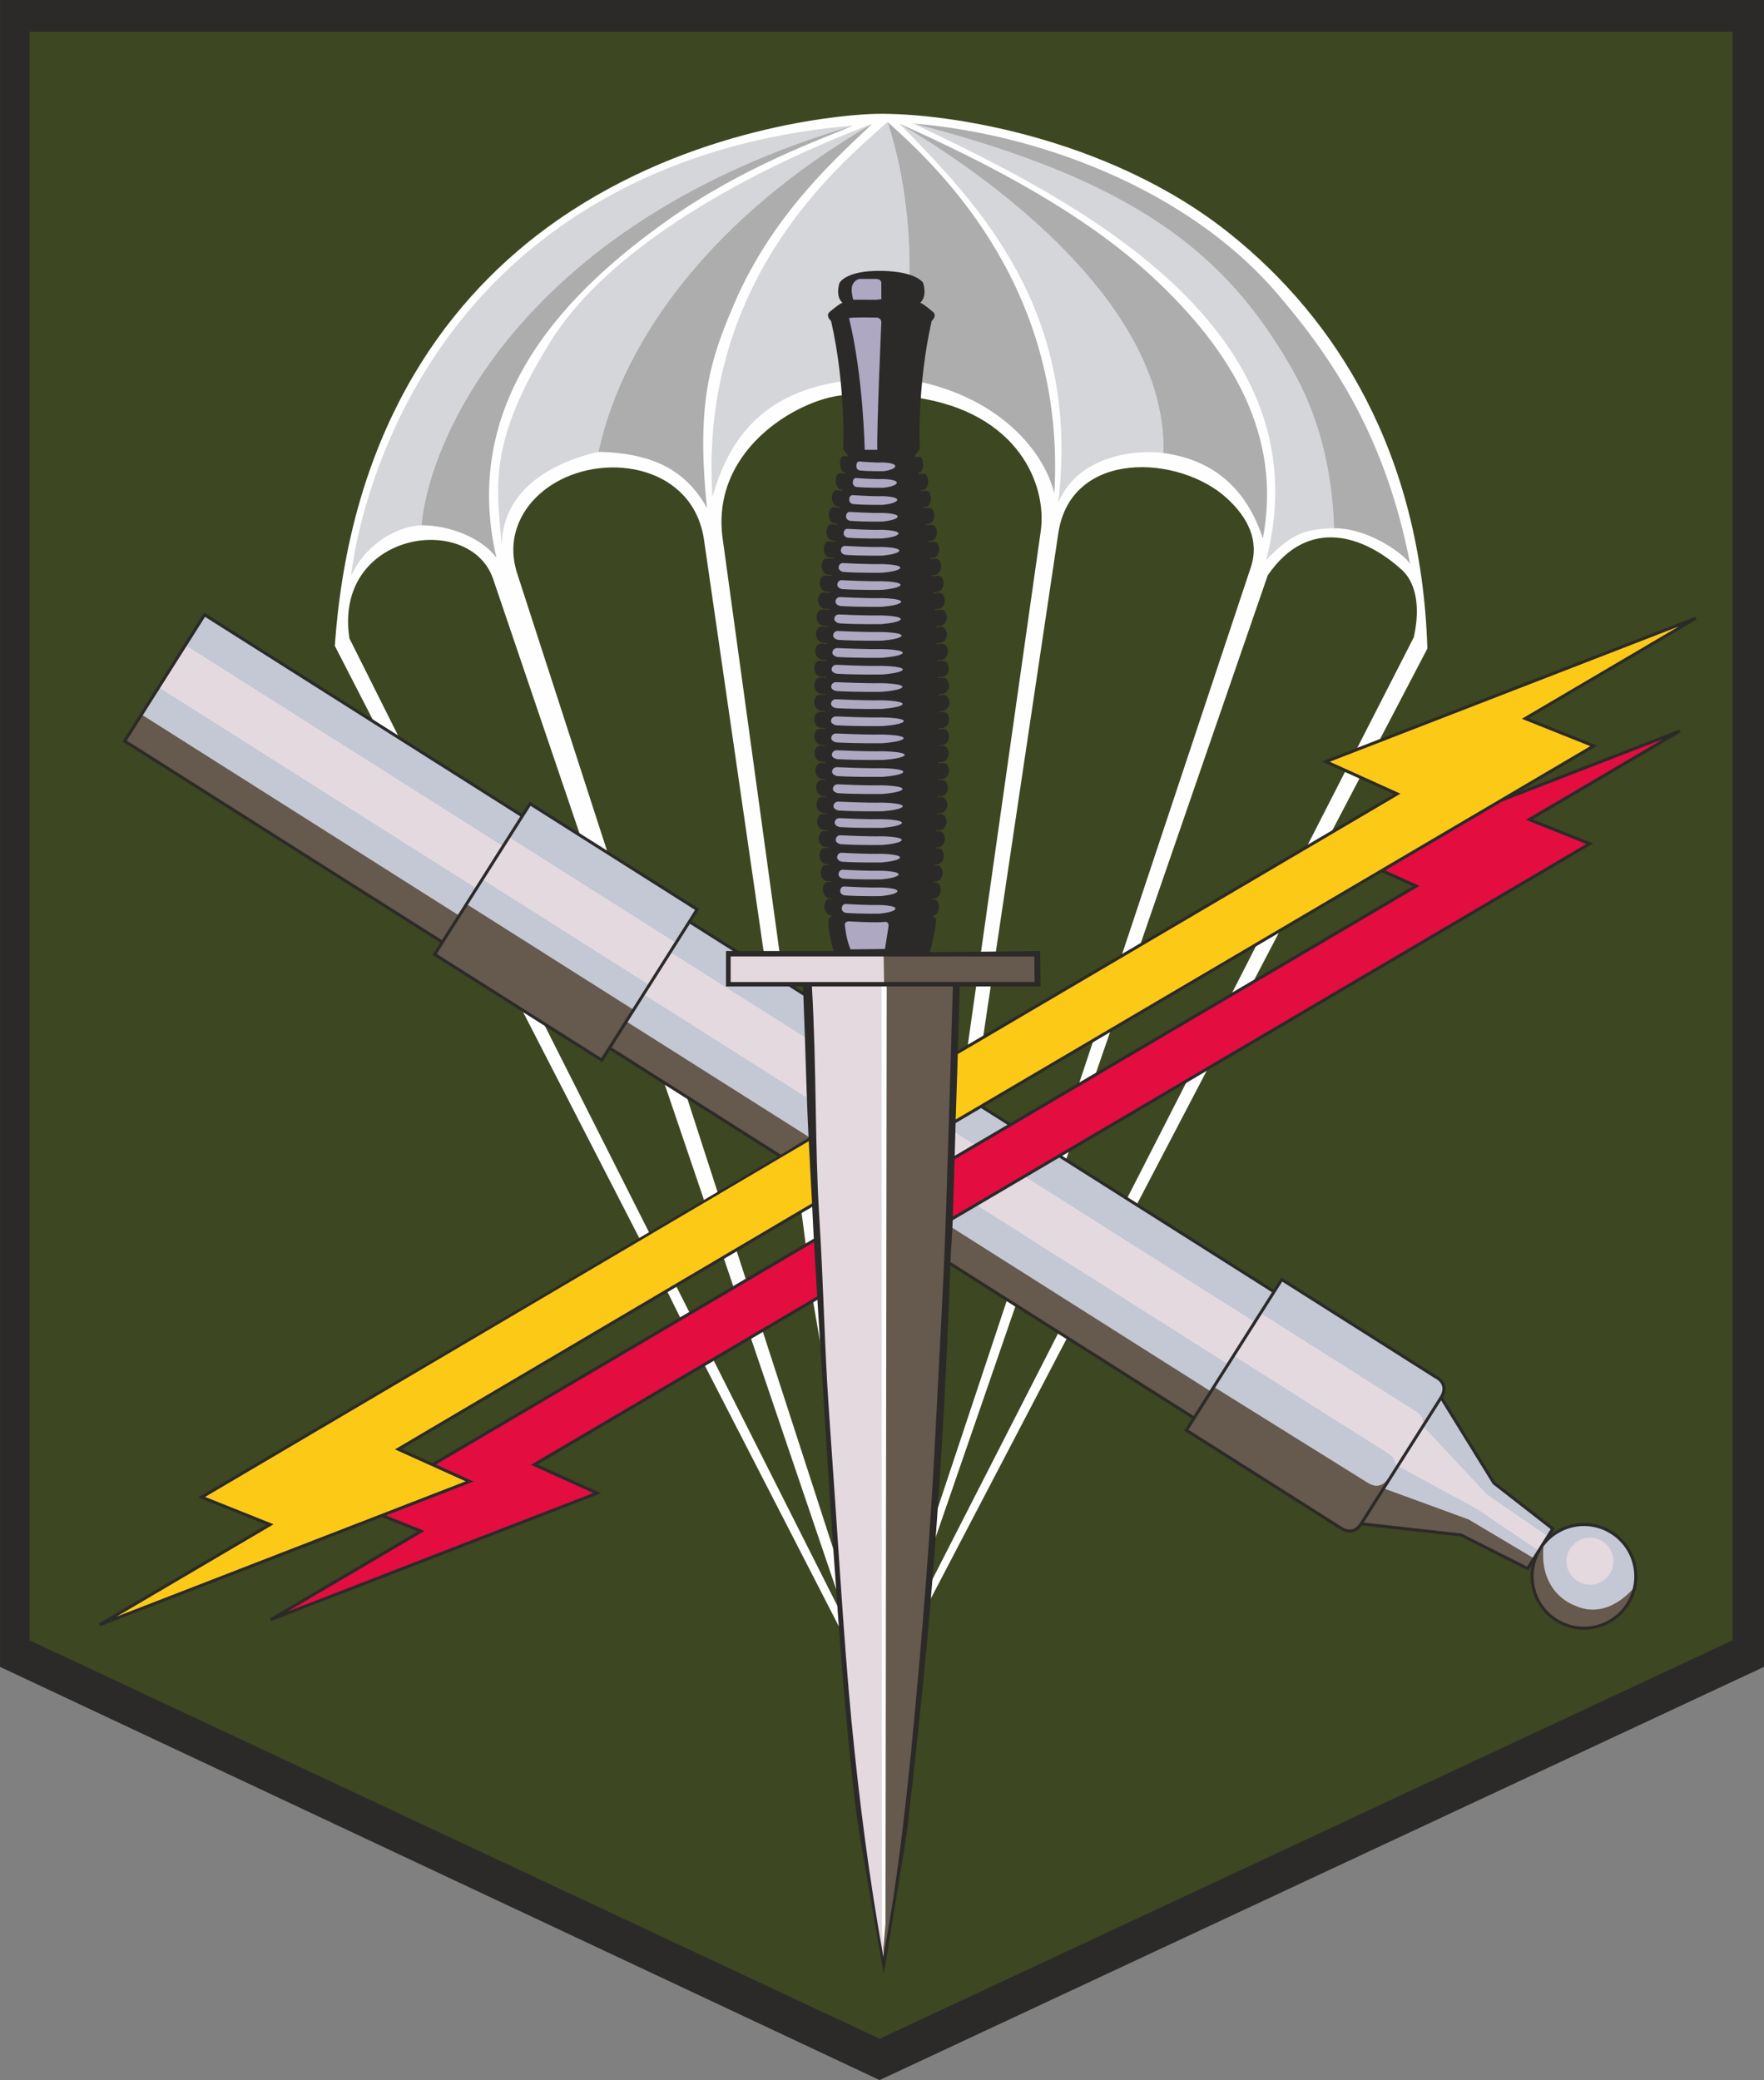 <?xml version="1.0" encoding="UTF-8"?>
<!DOCTYPE svg PUBLIC "-//W3C//DTD SVG 1.1//EN" "http://www.w3.org/Graphics/SVG/1.1/DTD/svg11.dtd">
<!-- Creator: CorelDRAW Home & Student 2019 -->
<svg xmlns="http://www.w3.org/2000/svg" xml:space="preserve" width="152.529mm" height="179.869mm" version="1.1" style="shape-rendering:geometricPrecision; text-rendering:geometricPrecision; image-rendering:optimizeQuality; fill-rule:evenodd; clip-rule:evenodd"
viewBox="0 0 15298.9 18041.2"
 xmlns:xlink="http://www.w3.org/1999/xlink">
 <rect x="0" y="0" width="15298.9" height="18041.2" fill="#808080" stroke="none"/>
 <defs>
  <style type="text/css">
   <![CDATA[
    .fil0 {fill:#FEFEFE;fill-rule:nonzero}
    .fil10 {fill:#2B2A29;fill-rule:nonzero}
    .fil5 {fill:#AFA8C2;fill-rule:nonzero}
    .fil9 {fill:#FCC917;fill-rule:nonzero}
    .fil8 {fill:#E30D40;fill-rule:nonzero}
    .fil7 {fill:#66594D;fill-rule:nonzero}
    .fil3 {fill:#ADADAD;fill-rule:nonzero}
    .fil4 {fill:#C4C7D4;fill-rule:nonzero}
    .fil2 {fill:#D4D6D9;fill-rule:nonzero}
    .fil1 {fill:#3D4721;fill-rule:nonzero}
    .fil6 {fill:#E3D9DE;fill-rule:nonzero}
   ]]>
  </style>
 </defs>
 <g id="Kresba">
  <g id="_601.cpss_x0020_-znak">
   <polygon id="bílá-podklad" class="fil0" points="130.14,136 15152.77,136 15152.77,14340.88 7628.57,17852.38 130.14,14340.88 "/>
   <path id="zelená_x0020_5743" class="fil1" d="M180.29 186.15l14922.33 0 0 14094.54 -7474.05 3491.45 -7448.28 -3491.45 0 -14094.54zm6651.6 8347.72l170.63 0 3.97 110.19 -174.61 -110.19zm4964.59 -1793.39l321.08 145.04 -573.11 337.15 252.03 -482.19zm-297.76 -134.49l172 77.7 -339.49 664.43 -1443.27 849.1 1107.23 -3207.56c351.64,-513.53 838.15,-343.3 1163.71,-46.22 111.24,101.53 166.17,302.47 102.55,584.11l-498.75 976.12 -263.97 102.33zm461.59 -178.94l419.27 -802.15c-54.19,-1703.19 -794,-2860.21 -1709.19,-3594.92 -1079.8,-866.84 -2556,-1068.94 -3134.09,-1040.37 -322.48,15.93 -1648.79,142.95 -2798.3,989.47 -911.08,670.95 -1706.83,1803.7 -1834.16,3622.71l339.24 659.88 -1468.75 -929.79 -693.23 1095.73 2755.21 1745.04 -66.64 105.2 756 478.66 1024.45 1992.75 -3801.15 2236.27 593.95 237.4 -1478.73 869.83 2447.31 -948.66 341.16 136.42 -1305.63 767.92 2832.81 -1097.98 -546.41 -247.03 1475.19 -867.82 1192.63 2321.31c24.6,294.65 38.81,533.17 61.51,771.21 66.74,699.64 164.86,1408.2 300.58,2102.54 183.27,-989.64 222.6,-1437.65 289.23,-2114.62 27,-274.35 63.83,-625.66 88.38,-990.31l1214.04 -2322.73 1100.7 696.81 -66.6 105.22 1334.63 845.69c0,0 104,89.65 181.51,-34.38l866.55 97.22 577 291.09 60.17 -85.94 -15.11 80.46c-24.23,134.18 15.64,361.44 238.47,473.32 249.97,112.16 532.47,20.28 634.3,-266.23 59.28,-189.53 -13.19,-402.43 -188.73,-513.63 -175.38,-111.05 -398.01,-85.72 -543.95,47.96l-12.25 -9.98 44.69 -70.85 -509.59 -396.79 -458.37 -742c78.19,-123.89 -47.71,-178.73 -47.71,-178.73l-1334.04 -844.46 -66.99 105.82 -1191.64 -754.37 618.38 -1183.1 3311.85 -1948.28 -524.54 -209.58 1305.31 -767.97 -1544.82 598.84 798.46 -469.74 -593.95 -237.39 1478.53 -869.79 -2746.93 1064.87zm-8208.61 6276.9l-297.85 -134.58 2331.55 -1371.66 118.66 240.01 -2152.36 1266.22zm7115.87 -4186.24l233.86 -447.45 883.29 -519.63 297.9 134.62 -1415.05 832.47zm-2926.14 -5070.51c889.33,129.6 1141.8,757.57 1084.49,1161.21l-519.8 3661.68 -493.88 0c-4.81,-155.44 -7.46,-618.48 4.04,-762.38 59.31,-741.64 56.54,-1663.21 10.87,-2428.73 -14.38,-241.06 -125.83,-735.01 -146.11,-1129.46 -11.18,-217.41 20.06,-414.87 60.38,-502.31zm-626.93 4822.76l-552.31 0.13 -494.78 -3599.38c-110.28,-802.31 715.98,-1239.98 1084.36,-1245.51 37.92,-1.67 54.53,36.62 53.87,79.91 -1.8,117.67 -7.85,270.91 -16.56,424.26 -81.98,417.67 -153.2,994.88 -171.13,1233.89 -46.9,625.08 -62.18,1314.54 -32.74,1823.47 19.51,337.41 65.47,957.89 129.28,1283.23zm-58.85 5253.26l-643.37 -1983.94 438.73 -258.09 98.89 577.99c35.32,594.07 68.56,1181.24 105.75,1664.04zm-784.36 -2419.2l-84.29 -260.22 564.09 -331.86 37.39 287.83 -517.19 304.26zm-243.98 -753.19l-270.8 -835.97 814.89 515.88 -544.1 320.08zm398.04 -2081.25l-519.56 -3586.89c-92.15,-636.15 -831.57,-763.86 -1287.97,-497.41 -272.34,158.99 -441.13,452.56 -332.15,788.96l784.77 2422.63 775.8 491.04 -67 105.86 436.5 276.31 209.61 -0.51zm1969.96 264.3l400.22 0 0 -263.78 -360.88 0 543.7 -3644.3c109.36,-733.03 1051.99,-681.85 1463.7,-303.02 176.11,162.05 284.12,363.07 205.62,599.01l-1121.54 3370.64 -1200.14 706.07 69.32 -464.61zm-88.4 1062.77l976.39 -574.44 -128.2 385.28 -592.27 348.44 -255.92 -159.28zm227.35 1676.72l-637.57 1916.14c26.4,-339.73 103.08,-1932 117.67,-2246.21l519.89 330.07zm-653.04 2157.78l728.39 -2110.08 371.49 235.18 -1127.61 2206.92 27.73 -332.02zm1163.38 -3370.23l30.39 -88.06 1022.46 -601.48 -523.53 1024.61 -529.32 -335.08zm254.88 -738.37l134.21 -388.8 1268.73 -746.41 -226.36 443.03 -1176.58 692.17zm-2214.32 4650.68l-1100.22 -2182.53 325.19 -191.31 764.8 2253.6c2.8,34.68 7.43,86.11 10.23,120.23zm-1301.8 -2582.14l-120.51 -238.92 412.95 -242.94 87.67 258.24 -380.11 223.62zm-348.81 -691.51l-922.55 -1828.89 508.85 326 66.7 -105.29 472.62 299.19 349.52 1029.45 -475.15 279.54zm-1104.02 -3622.88l-1067.63 -675.85 -432.41 -863.69c-141.26,-925.93 1047.14,-1102.1 1246.61,-514.6l754.93 2223.46 -434.54 -275.03 -66.96 105.71zm3938.13 1457.2l-173.92 0 -20.82 612.9 117.56 -69.17 77.18 -543.74z"/>
   <path id="šedá_x0020_sv._x0020_5455" class="fil2" d="M7922.39 1071.89c284.48,138.38 741.32,348.86 1221.01,633.46 1088.25,645.66 2230.3,1648.08 1837.67,3152.37 193.6,-197.36 304.53,-273.73 589.04,-275.78 -18.37,-547.09 -146.92,-1003.82 -373.2,-1396.04 -558.53,-968.14 -1323.74,-1613.58 -3274.52,-2114zm32.75 2.79c-10.74,-0.98 -21.65,-1.92 -32.75,-2.79 10.87,0.86 21.82,1.85 32.75,2.79zm-155.18 -2.79c692.46,704.92 1574.44,1622.12 1378.41,3286.97 187.85,-440.89 735.44,-456.19 912.19,-429.49 35.59,-1509.2 -2061.57,-2719.77 -2290.59,-2857.48zm49.15 22.12c-31.4,-14.49 -48.94,-22.02 -49.15,-22.12l49.15 22.12zm-150.91 -35.84c-427.28,376.84 -1635.84,1380.73 -1519.67,3250.84 135.34,-469.73 411.11,-912.27 1162.73,-1006.79l-48.7 -565.88 34.51 -25.98c6.19,-32.53 17.19,-70.25 33.43,-121.9 -71.69,-255.08 177.27,-202.54 312.86,-197.67 0.98,38.77 1.76,78.46 2.37,118.79l212.01 -73.11c7.18,-408.36 -31.72,-890.69 -189.54,-1378.3zm-2507.99 2860.5c-262.79,59.54 -829.02,250.95 -839.47,812.34 -36.06,-489.63 -136.25,-871.96 426.71,-1773.06 460.53,-737.12 1526.88,-1402.18 2788,-1884.5 -1367.29,793.91 -2157.64,1850.04 -2375.25,2845.22zm-1534.71 637.18c-196.56,5.39 -481.93,152.37 -610.5,440.61 0,0 160.57,-1773.78 1688.91,-2938.51 628.39,-478.89 1495.77,-870.3 2666.12,-968.81 -2842.08,836.15 -3675.54,2686.49 -3744.54,3466.71z"/>
   <path id="šedá_x0020_tm._x0020_429" class="fil3" d="M7922.39 1071.89c1039.39,82.8 2361.04,546.63 3157.19,1477.15 470.61,550.05 938.08,1237.13 1150.21,2343.13 -42.46,-76.96 -353.96,-313.31 -659.69,-310.23 -18.37,-547.09 -146.92,-1003.82 -373.2,-1396.04 -558.53,-968.14 -1323.74,-1613.58 -3274.52,-2114zm3030.1 3598.99c169.47,-889.55 -264.45,-1623.47 -948.84,-2261.32 -595.24,-554.75 -1405.62,-980.05 -2203.69,-1337.68 229.03,137.71 2326.18,1348.28 2290.59,2857.48 214.96,30.52 664.85,131.86 861.93,741.51zm-3254.3 -3612.71c491.21,436.8 1549.69,1473.19 1445.55,3223.2 -80.94,-347.66 -452.61,-824 -1199.75,-977.59 -3.88,-73.32 50.05,-461.21 45.97,-465.62 18.37,-142.47 -118.08,-28.8 -108.3,-223.28 22.26,-442.25 -2,-996.02 -183.47,-1556.71zm-132.74 15.28c-278.99,268.24 -859.99,768.17 -1201.05,1568.42 -202.2,474.44 -328.61,844.76 -232.57,1764.96 -183.11,-327.75 -467.08,-476.37 -941.63,-488.16 217.6,-995.19 1007.96,-2051.31 2375.25,-2845.22zm-165.42 15.69c-258.9,112.18 -947.4,350.32 -1610.03,821.32 -802.82,570.63 -1814.49,1509.6 -1484.59,2927.35 -116.77,-161.89 -390.19,-281.96 -649.93,-281.96 69,-780.23 902.46,-2630.57 3744.54,-3466.71z"/>
   <path id="šedá_x0020_střední_x0020_537" class="fil4" d="M13617.48 13431.61c-60.29,95.31 -32.09,221.37 63.22,281.27 94.99,60.38 221.1,31.96 281.12,-63.13 60.21,-95.31 31.9,-221.15 -63.35,-281.42 -94.78,-60.23 -220.71,-31.75 -280.99,63.28zm-1507.27 -697.25l13.87 -21.93 690.07 375.63 522.27 352.7 11.09 7.31 -42.92 68.02 -568.02 -338.08 -736.64 -269.43 51.4 -81.26 -12.24 -5.28c0,0 -59.11,111.43 -174.6,39.59l-1337.05 -833.18 -25.27 39.88 -2269.95 -1436.99 1.44 -45.88 233.83 -137.58 2184.89 1383.19 47.7 -74.95 1342.95 849.92c63.66,40.36 68.48,89.29 60.19,124.84l6.96 3.46zm846.56 128.59l509.59 396.79 -43.09 68.29 -529.5 -365.84 -553.26 -591.71 -5.34 -5.71c23.13,-89.57 -69.54,-129.77 -69.54,-129.77l-1333.57 -844.58 -50.27 78.33 -1998.77 -1265.28 304.16 -178.93 1862.48 1179.04 66.99 -105.82 1334.04 844.46c0,0 125.9,54.84 47.71,178.73l458.37 742zm-8359.26 -5891.98l1448.74 916.95 -67 105.86 436.5 276.31 -98.83 0 1.45 263.78 514.06 0 174.06 110.19c4.86,128.81 9.84,255.75 14.9,380.94l-1210.04 -765.99 50.29 -79.54 -1448.79 -916.94c-16.77,26.45 -33.54,52.9 -50.31,79.35l-2755.89 -1744.56 167.66 -265.45 2756.22 1744.8 66.96 -105.71zm3911.65 2624.36l253.68 160.59 -304.15 178.93 -202.72 -128.32 2.96 -64 250.22 -147.2zm5666.77 4176.19c40.76,-180.26 -33.18,-374.46 -198.07,-478.9 -200.97,-127.27 -463.99,-75.44 -602.56,113.3l11.09 10.44c-36.45,407 267.68,506.1 267.68,506.1 289.56,140.36 516.19,-152.05 516.19,-152.05l5.67 1.1zm-7129.84 -3891.15l-15.43 -342.21 -1448.56 -916.93 50.32 -79.61 -1448.68 -917.27 -50.54 79.61 -2755.75 -1744.59 -150.2 237.32 2758.11 1746.21 63.48 -100.27 1448.68 916.94 -63.52 100.39 1612.09 1020.41z"/>
   <path id="Nůž-šedá_x0020_rukojeť" class="fil5" d="M7715.77 8270.04l-401.26 -0.09c-1.48,-16.31 -68.04,-390.94 -108.46,-928.25 -36.89,-490.53 -46.75,-1126.21 -19.27,-1759.63 18.14,-418.6 82.71,-837.91 123.91,-1217.2 17.09,-157.55 70.69,-307.02 79.29,-448.37 27.14,-447.1 21.13,-644.56 -34.73,-961.57 -45.1,-177.29 -48.03,-197.01 5.24,-366.46 -71.69,-255.08 177.27,-202.54 312.86,-197.67 14.39,565.93 -14.38,1324.18 -10.03,1500.42 54.48,79.31 136.25,54.68 145.24,143.65 26.7,264.42 20.38,800.91 52.88,1467.58 36.01,738.66 11.34,1625.18 -53.72,2339.67 -12.58,138.24 -70.63,279.35 -91.95,427.94z"/>
   <path id="šedá_x0020_sv_x0020_663" class="fil6" d="M13617.48 13431.61c-60.29,95.31 -32.09,221.37 63.22,281.27 94.99,60.38 221.1,31.96 281.12,-63.13 60.21,-95.31 31.9,-221.15 -63.35,-281.42 -94.78,-60.23 -220.71,-31.75 -280.99,63.28zm-5952.97 -5161.53l-1347.59 0 1.45 263.78 684.15 0c9.37,262.5 9.05,243.25 19.08,491.26l-1210.24 -766.12 50.29 -79.54 -1448.79 -916.94 -50.31 79.35 -2755.89 -1744.56 -229.22 362.04 2755.75 1744.59 50.54 -79.61 1448.68 917.27 -50.32 79.61 1448.56 916.93c33.96,853.97 80.53,1639.44 119.26,2321.03 50.73,892.87 104.25,1641.9 148.97,2271.21 69.46,977.47 185.43,1944.38 364.44,2900.27l-1.67 -134.19c-1.77,-13.42 -11.44,-92.35 -12.77,-217.67l-3.58 -8144.93 22.16 0 -2.96 -263.78zm794.19 1664.76l-206.11 121.24 7.88 -246.72 198.23 125.48zm8.82 513.05l2184.89 1383.19 47.7 -74.95 1342.95 849.92c114.66,72.69 38.48,173.21 38.48,173.21l42.55 -66.84 690.07 375.63 522.27 352.7 91.28 -109.68 -533.94 -368.9 -558.59 -597.42c23.13,-89.57 -69.54,-129.77 -69.54,-129.77l-1333.57 -844.58 -50.27 78.33 -1998.77 -1265.28 -415.51 244.44z"/>
   <path id="šedá_x0020_tm_x0020_405" class="fil7" d="M8294.76 8533.87l700.79 0 -2.45 -263.78 -1329.84 0 4.21 263.78 22.74 -0.19 -10.47 8148.19 -18.07 214.6 1.67 134.19c334.39,-1783.33 469,-4206.52 551.06,-6087.37l2141.3 1356.51 -66.6 105.22 1334.63 845.69c0,0 104,89.65 181.51,-34.38l866.55 97.22 577 291.09 60.17 -85.94 -572.35 -340.66 -736.65 -269.43 39.18 -86.54c0,0 -59.11,111.43 -174.6,39.59l-1337.07 -833.19 -25.25 39.89 -2269.83 -1436.92c21.44,-699.66 53.68,-1397.39 62.4,-2097.56zm-1259.92 1339.36l-1600.84 -1013.28 63.52 -100.39 -1448.68 -916.94 -63.48 100.27 -2758.11 -1746.21 -146.86 232.23 2758.48 1745.34 -64.95 102.57 1448.77 917.11 64.89 -102.56 1483.85 939.37 263.41 -157.51zm7135.43 3897.18c0,0 -226.63,292.41 -516.19,152.05 0,0 -304.13,-99.11 -267.68,-506.1 0,0 -14.02,-6.87 -22.59,5.9 -52.87,78.92 -208.11,394.05 166.75,655.04 0,0 454.36,203.86 634.6,-266.45 5.38,-14.06 0.21,-25.13 5.11,-40.43z"/>
   <path id="červená_x0020_192" class="fil8" d="M4633.42 12703.42l546.41 247.03 -2832.81 1097.98 1305.63 -767.92 -341.16 -136.42 761.26 -295.09 -321.05 -145.06 3336.09 -1962.62 26.74 502.48 -2481.13 1459.6zm3619.17 -2647.33l4030.04 -2370.85 -297.9 -134.62 1039.47 -611.52 1544.82 -598.84 -1305.31 767.97 524.54 209.58 -5554.57 3267.67 18.91 -529.39z"/>
   <path id="žlutá_x0020_123" class="fil9" d="M3453.87 12569.37l618.89 279.63 -3208.57 1243.74 1478.73 -869.83 -593.95 -237.4 5295.84 -3115.6c9.1,195.06 18.38,385.23 27.82,570.54l-3618.77 2128.92zm4820.85 -3423.07l3842.85 -2260.78 -618.83 -279.53 3208.52 -1243.8 -1478.53 869.79 593.95 237.39 -5560.31 3271.14c4.42,-193.28 8.56,-391.3 12.36,-594.2z"/>
   <path id="černá" class="fil10" d="M12677.69 13301.76l-2.15 -1.08 -847.95 -95.13 670.71 -1059.77 448.53 726.11 502.03 390.92 -96.1 152.31c-2.14,3.2 -4.24,6.43 -6.31,9.69 -2.28,3.6 -4.49,7.22 -6.66,10.85l-95.78 151.81 -566.32 -285.7zm-4398.6 -3245.99l4032.14 -2372.08 -297.9 -134.62 1016.62 -598.08 1392.64 -539.84 -1188.69 699.34 524.55 209.58 -5494.49 3232.29c5.25,-161.83 10.28,-327.33 15.13,-496.59zm-16.14 527.74l923.97 -543.55 1844.63 1167.73c-226.31,357.85 -452.94,715.51 -679.49,1073.24l-2108.92 -1335.03c3.18,-90.81 16.75,-269.13 19.8,-362.4zm949.07 -558.31l4606.03 -2709.65 -524.54 -209.57 1282.17 -754.36 -11.4 -23.63 -1393.6 540.22 681.8 -401.11 -593.94 -237.39 1455.37 -856.17 -11.4 -23.63 -3237.84 1255.18 624.3 281.99 -3781.86 2224.91c6.66,-302.4 9.94,-231.82 15.18,-555.84l702.44 0 -3.59 -307.79 -957.63 11.07c49.66,-173.85 55.69,-285.05 55.69,-285.05l-32.01 -33.38 5.68 -0.43c0,0 47.35,-5.57 50.82,-72.08 0,0 0.89,-70.37 -49.22,-67.82l-14.14 1.23 0.57 -7.07 25.35 -1.82c0,0 48.57,-5.93 52.27,-72.46 0,0 0.88,-70.13 -50.66,-67.96l-16.24 1.38 0.49 -6.82c9.53,-0.63 19.12,-1.28 28.78,-1.98 0,0 49.83,-6.08 53.79,-72.61 0,0 0.77,-70.08 -52.03,-67.56 0,0 -7.48,0.64 -20.98,1.71l0.49 -7.64c9.44,-0.62 18.94,-1.26 28.51,-1.95 0,0 51.4,-5.75 55.21,-72.34 0,0 0.93,-70.13 -53.45,-67.63 0,0 -7.79,0.67 -21.83,1.76l0.42 -7.53c9.36,-0.61 18.77,-1.24 28.25,-1.91 0,0 52.01,-6.06 55.81,-72.73 0,0 1.23,-69.99 -54.26,-67.38 0,0 -8.04,0.67 -22.46,1.76l0.36 -7.33c11.08,-0.68 22.25,-1.41 33.51,-2.19 0,0 53.28,-6.09 57.49,-72.65 0,0 0.98,-69.89 -55.58,-67.55 0,0 -10.54,0.86 -29.2,2.24l0.31 -7.67c10.7,-0.65 21.48,-1.37 32.35,-2.1 0,0 53.73,-5.84 58.12,-72.62 0,0 1.09,-70.13 -56.06,-67.79 0,0 -10.57,0.88 -29.29,2.27l0.25 -7.42c10.74,-0.64 21.55,-1.34 32.46,-2.07 0,0 54.22,-6.08 58.4,-72.77 0,0 0.92,-70.12 -56.52,-67.7 0,0 -10.96,0.89 -30.35,2.32l0.2 -7.51c12.15,-0.74 24.39,-1.52 36.74,-2.35 0,0 55.07,-6.07 59.4,-72.55 0,0 0.92,-69.92 -57.38,-67.67 0,0 -13.05,1.06 -35.92,2.71l0.17 -9.86c10.17,-0.61 20.41,-1.27 30.73,-1.96 0,0 55.17,-5.87 59.53,-72.6 0,0 1.11,-70.22 -57.51,-67.67 0,0 -11.21,0.92 -31.07,2.34l0.06 -6.17c10.34,-0.62 20.75,-1.28 31.24,-1.99 0,0 55.27,-5.82 59.9,-72.54 0,0 1.1,-70.18 -57.67,-67.82 0,0 -11.93,0.95 -32.97,2.47l0.01 -7.85c10.38,-0.64 20.84,-1.3 31.37,-2.02 0,0 55.65,-5.81 59.91,-72.53 0,0 0.94,-69.99 -57.89,-67.58 0,0 -12.38,1 -34.1,2.55l-0.06 -7.91c11.38,-0.69 22.86,-1.41 34.42,-2.19 0,0 55.6,-5.86 60.03,-72.7 0,0 1.3,-70.02 -58,-67.41 0,0 -13.99,1.12 -38.4,2.83l-0.14 -8.21c11.21,-0.67 22.51,-1.38 33.89,-2.14 0,0 55.64,-5.96 60.18,-72.59 0,0 0.77,-70.04 -58,-67.78 0,0 -14.35,1.17 -39.31,2.91l-0.21 -8.09c11.73,-0.71 23.53,-1.47 35.45,-2.28 0,0 55.68,-5.69 59.76,-72.43 0,0 1.23,-70.04 -57.21,-67.65 0,0 -15.6,1.25 -42.57,3.13l-0.29 -8.13c11.29,-0.69 22.67,-1.39 34.13,-2.17 0,0 54.69,-6.13 59.08,-72.96 0,0 0.94,-69.97 -56.77,-67.45 0,0 -15.55,1.27 -42.4,3.15l-0.39 -8.42c10.33,-0.65 20.73,-1.3 31.21,-2.04 0,0 53.58,-5.98 58.02,-72.8 0,0 1.14,-69.99 -56.21,-67.41 0,0 -14.77,1.22 -40.41,3.05l-0.45 -7.99c12.87,-0.8 25.86,-1.62 38.97,-2.54 0,0 53.53,-5.84 57.91,-72.41 0,0 0.93,-70.39 -55.84,-67.85 0,0 -18.48,1.54 -49.89,3.75l-0.59 -8.84c10.78,-0.67 21.66,-1.41 32.61,-2.17 0,0 51.99,-5.8 56.27,-72.54 0,0 0.98,-69.93 -54.36,-67.67 0,0 -16.53,1.4 -44.9,3.44l-0.64 -8.39c11.42,-0.73 22.94,-1.51 34.56,-2.34 0,0 50.94,-6.11 54.75,-72.59 0,0 1.02,-70.09 -53.04,-67.93 0,0 -17.88,1.55 -48.28,3.79l-0.78 -8.78c9.37,-0.64 18.81,-1.3 28.33,-2.01 0,0 49.15,-5.83 52.83,-72.61 0,0 1.15,-70.13 -51.28,-67.5 0,0 -16.06,1.42 -43.51,3.48l-0.91 -8.96c9.1,-0.62 18.24,-1.27 27.47,-1.99 0,0 47.13,-5.75 50.77,-72.55 0,0 0.88,-70.12 -49.71,-67.57 0,0 -16.26,1.48 -43.92,3.62l-1.02 -8.84c8.83,-0.63 17.71,-1.28 26.68,-1.99 0,0 45.68,-5.87 48.89,-72.66 0,0 0.92,-69.83 -47.34,-67.62 0,0 -16.89,1.62 -45.46,3.9l-1.2 -9.34 23.11 -1.83c0,0 43.4,-5.79 46.62,-72.33 0,0 0.61,-70.36 -45.38,-67.99 0,0 -16.19,1.62 -43.54,3.93l-1.34 -9.45 18.78 -1.57c0,0 40.85,-5.67 43.7,-72.35 0,0 0.56,-69.95 -42.74,-67.88 0,0 -15.24,1.6 -40.96,3.86l-1.48 -9.38 20 -1.79c0,0 38.06,-5.64 40.74,-72.19 0,0 0.35,-69.97 -39.82,-67.92 0,0 -16.64,1.88 -44.29,4.39l-1.89 -10.77 6.23 -0.62c0,0 34.15,-5.65 36.16,-72.6 0,0 0.44,-69.69 -35.87,-67.49 0,0 -11.93,1.47 -32.21,3.55l-2.45 -12.83 41.41 -56.85c0,0 -26.48,-535.39 102.94,-1111.21 0,0 56.77,-49.94 4.74,-84.94 0,0 -62.1,-55.13 -103.82,-75.21 0,0 62.36,-40.2 25.82,-170.08 0,0 -52.05,-100.35 -363.02,-105.26 -311.38,-4.77 -363.26,105.33 -363.26,105.33 -36.15,129.89 26.07,170.09 26.07,170.09 -41.23,20 -103.81,74.97 -103.81,74.97 -51.58,35.22 5.5,85.34 5.5,85.34 130.48,575.68 104.7,1111.06 104.7,1111.06l41.48 57 -1.25 6.91c-20.36,-2.48 -32.34,-4.18 -32.34,-4.18 -36.31,-2.95 -35.52,67.05 -35.52,67.05 3.19,66.71 37.56,72.95 37.56,72.95l6.1 0.73 -1.96 11.81c-24.42,-2.63 -38.92,-4.46 -38.92,-4.46 -40.01,-2.94 -39.16,67.19 -39.16,67.19 3.11,66.63 40.98,72.86 40.98,72.86l14.9 1.54 -1.71 11.34c-28.9,-2.86 -46.22,-4.9 -46.22,-4.9 -43.09,-3.01 -42.24,67.24 -42.24,67.24 3.49,66.4 44.32,72.88 44.32,72.88 8.02,0.79 15.99,1.55 23.89,2.26l-1.42 10.37c-29.77,-2.73 -47.55,-4.68 -47.55,-4.68 -45.99,-3.01 -45.18,67.04 -45.18,67.04 3.54,66.73 47.1,72.82 47.1,72.82 9.17,0.85 18.25,1.64 27.29,2.4l-1.2 9.76c-29.18,-2.59 -46.49,-4.41 -46.49,-4.41 -48.43,-2.56 -47.23,67.65 -47.23,67.65 3.64,66.46 49.07,72.37 49.07,72.37 9.43,0.84 18.79,1.62 28.06,2.36l-1.11 10.07c-31.6,-2.66 -50.39,-4.57 -50.39,-4.57 -50.52,-2.44 -49.65,67.56 -49.65,67.56 3.96,66.68 51.48,72.75 51.48,72.75 11.31,0.94 22.54,1.83 33.64,2.66l-0.93 9.5c-32.45,-2.62 -51.73,-4.48 -51.73,-4.48 -52.32,-2.71 -51.04,67.38 -51.04,67.38 3.69,66.67 52.87,72.68 52.87,72.68 12.34,1 24.54,1.92 36.65,2.81l-0.8 9.27c-32.25,-2.52 -51.36,-4.27 -51.36,-4.27 -54.05,-2.54 -53.03,67.32 -53.03,67.32 3.79,66.61 54.81,72.83 54.81,72.83 12.75,0.97 25.39,1.89 37.89,2.76l-0.69 9.07c-33.22,-2.53 -52.91,-4.29 -52.91,-4.29 -55.46,-2.34 -54.58,67.4 -54.58,67.4 3.96,66.67 56.52,72.76 56.52,72.76 13.74,1.02 27.35,1.98 40.81,2.88l-0.58 8.81c-33.17,-2.49 -52.78,-4.21 -52.78,-4.21 -56.87,-2.25 -55.96,67.79 -55.96,67.79 4.17,66.79 57.89,72.63 57.89,72.63 14.18,1.02 28.22,1.99 42.13,2.9l-0.48 8.69c-30.48,-2.25 -48.36,-3.79 -48.36,-3.79 -57.13,-2.83 -56.22,67.34 -56.22,67.34 4.32,66.46 58.1,72.71 58.1,72.71 13.18,0.95 26.25,1.83 39.18,2.68l-0.37 8.3c-29.4,-2.17 -46.54,-3.65 -46.54,-3.65 -57.98,-2.52 -57.27,67.68 -57.27,67.68 4.59,66.38 59.16,72.79 59.16,72.79 13.02,0.9 25.94,1.77 38.72,2.59l-0.3 8.59c-30.35,-2.19 -48.08,-3.66 -48.08,-3.66 -58.93,-2.59 -57.92,67.47 -57.92,67.47 4.33,66.55 59.74,72.63 59.74,72.63 14.03,0.98 27.92,1.9 41.69,2.77l-0.21 7.97c-27.2,-1.99 -42.93,-3.3 -42.93,-3.3 -58.98,-2.53 -58.12,67.57 -58.12,67.57 4.35,66.42 59.85,72.64 59.85,72.64 12.76,0.89 25.41,1.73 37.94,2.52l-0.15 8.25c-25.59,-1.85 -40.33,-3.07 -40.33,-3.07 -58.98,-2.75 -57.85,67.25 -57.85,67.25 4.33,66.66 59.85,72.69 59.85,72.69 12.21,0.84 24.32,1.63 36.34,2.41l-0.07 8.1c-23.68,-1.73 -37.22,-2.85 -37.22,-2.85 -58.76,-2.74 -58.11,67.4 -58.11,67.4 4.59,66.67 59.68,72.69 59.68,72.69 11.74,0.82 23.36,1.59 34.9,2.34l0 8.27c-23.74,-1.73 -37.31,-2.86 -37.31,-2.86 -58.82,-2.84 -57.96,67.01 -57.96,67.01 4.54,66.67 59.84,73.1 59.84,73.1 12.07,0.84 24.02,1.61 35.88,2.36l0.06 5.91c-22.4,-1.67 -35.19,-2.74 -35.19,-2.74 -58.52,-2.54 -57.8,67.6 -57.8,67.6 4.27,66.68 59.37,72.59 59.37,72.59 11.84,0.83 23.56,1.62 35.22,2.39l0.16 9.31c-19.75,-1.49 -30.93,-2.45 -30.93,-2.45 -58.57,-2.53 -57.54,67.48 -57.54,67.48 4.48,66.77 59.12,72.62 59.12,72.62 10.79,0.77 21.5,1.49 32.14,2.19l0.19 7.54c-17.36,-1.35 -27.09,-2.19 -27.09,-2.19 -57.41,-2.57 -56.54,67.32 -56.54,67.32 4.18,66.98 58.53,72.94 58.53,72.94l29.04 2.01 0.26 7.84c-18.45,-1.44 -28.85,-2.34 -28.85,-2.34 -57.13,-2.74 -56.32,67.11 -56.32,67.11 4.21,66.87 58.16,72.73 58.16,72.73 10.77,0.79 21.46,1.53 32.08,2.26l0.32 7.82c-18.36,-1.45 -28.73,-2.37 -28.73,-2.37 -56.4,-2.51 -55.48,67.33 -55.48,67.33 4.12,66.72 57.42,72.82 57.42,72.82 11.07,0.81 22.06,1.57 32.97,2.31l0.34 7.11c-14.93,-1.22 -23.27,-1.98 -23.27,-1.98 -55.5,-2.92 -54.52,67.48 -54.52,67.48 4.17,66.66 56.09,72.72 56.09,72.72l29.03 2.09 0.44 7.69c-16.66,-1.36 -26.02,-2.24 -26.02,-2.24 -54.12,-2.73 -53.11,67.35 -53.11,67.35 3.87,66.47 55.16,72.61 55.16,72.61 10.89,0.83 21.7,1.62 32.41,2.38l0.48 7.33c-15.67,-1.32 -24.45,-2.15 -24.45,-2.15 -53.28,-2.65 -52.31,67.33 -52.31,67.33 3.87,66.6 54.19,72.77 54.19,72.77 10.8,0.83 21.51,1.63 32.16,2.39l0.49 6.77c-11.75,-1.04 -18.25,-1.69 -18.25,-1.69 -51.56,-2.62 -50.19,67.24 -50.19,67.24 3.9,66.65 52.33,72.91 52.33,72.91 9.03,0.74 17.98,1.43 26.88,2.11l0.55 6.7c-11.38,-1.05 -17.69,-1.7 -17.69,-1.7 -50.12,-2.35 -49.14,67.51 -49.14,67.51 4.06,66.77 51.02,72.9 51.02,72.9l13.3 1.08 -28.6 36.17c-4.74,92.2 25.79,198.45 43.54,273.81l-823.93 0 -407.56 -258.25 67.25 -106.28c-490.49,-310.08 -980.86,-620.39 -1470.99,-931.03l-67.2 106.02c-918.68,-581.67 -1837.34,-1163.39 -2755.99,-1745.11 -235.88,372.59 -471.78,745.18 -707.31,1118l2755.61 1744.42 -67.05 105.8 1460.2 924.56 11.11 7.03 67.03 -106 1457.07 922.39 -5027.74 2957.89 593.94 237.4 -1455.57 856.21 11.4 23.63 2442.47 -946.78 311.43 124.53 -1282.47 754.3 11.4 23.63 2862.11 -1109.35 -551.87 -249.49 2427.22 -1428.04c134.34,2182.99 228.42,3648.03 350.02,4543.34 6.79,50.04 222.88,1290.48 225.12,1303.36 0.76,-0.76 191.86,-1150.16 205.31,-1266.71 107.36,-942.64 287.05,-2452.64 372.42,-4877.41l2095.87 1326.78 -67.06 105.9 1353.92 857.12c107.6,68.07 170.36,-9.93 187.29,-35.86l855.84 96.02 574.87 290 10.68 5.39 32.53 -51.49c-15.32,67.74 -14.94,137.39 -0.03,203.76 25.96,115.51 96.02,221.12 204.05,289.42l0.14 0.09c107.8,68.2 233.14,86.25 348.6,60.29 115.4,-25.95 220.98,-95.92 289.42,-203.78l0.15 -0.31c68.36,-107.92 86.4,-233.34 60.42,-348.83 -25.98,-115.43 -95.92,-220.95 -203.59,-289.29l-0.31 -0.15c-108,-68.39 -233.44,-86.52 -348.95,-60.59 -66.66,14.97 -130.02,44.62 -184.82,87.76l32.74 -51.96 -517.15 -402.68 -452.87 -733.13c73.17,-124.97 -43.97,-184.19 -56.71,-190.17l-1344.57 -851.12 -67.03 106.01c-611.18,-386.77 -1222.36,-773.57 -1833.51,-1160.39zm-905.6 -882.28l3839.74 -2258.96 -613.37 -277.06 3027.97 -1173.81 -1361.87 801.16 593.95 237.38 -5504.3 3238.2c4.78,-183.85 13.59,-374.48 17.87,-566.91zm-18.69 597.94l221.18 -130.12 228.68 144.77 -457.61 269.21c2.65,-93.48 5.23,-188.1 7.75,-283.85zm246.22 -144.86l3451.54 -2030.55 268.54 121.35 -3491.39 2053.97 -228.69 -144.77zm-5051.49 2971.81l3561.6 -2100.79c5.01,91.29 8.71,187.5 13.77,276.52l-3306.89 1945.58 -268.48 -121.31zm3559.99 -2130.4l-3617.18 2133.5 613.44 277.17 -3028.01 1173.75 1362.05 -801.2 -593.95 -237.39 5235.32 -3085.52c9.3,184.27 18.76,364.03 28.34,539.68zm-29.82 -569.34l-240.2 146.8 -1468.51 -929.64c226.35,-357.85 452.98,-715.5 679.44,-1073.29l373.07 236.4 -59.89 0 0 307.79 545.61 0 125.34 79.4c19.19,463.5 24.16,814.87 45.15,1232.54zm74.79 1376.29l-2482.58 1460.6 540.95 244.57 -2652.23 1028 1188.93 -699.28 -335.04 -133.96 759.39 -294.37 -326.51 -147.52 3279.21 -1929.29c9.2,160.81 18.5,317.96 27.89,471.26zm-196.99 -2688.23l73.88 0c4.24,108.13 -2.46,-57.67 1.9,48.01l-75.78 -48.01zm6471.09 4894.58l14.43 -22.87c64.53,-95.54 160.8,-157.7 265.77,-181.28 108.83,-24.43 227.02,-7.37 328.88,57.07l0.26 0.15c101.68,64.42 167.73,163.99 192.24,272.89 24.48,108.81 7.5,226.98 -56.9,328.76l-0.28 0.52c-64.46,101.7 -164.04,167.68 -272.89,192.17 -108.91,24.49 -227.15,7.44 -328.95,-56.99 -101.85,-64.39 -167.89,-163.97 -192.37,-272.89 -23.56,-104.81 -8.64,-218.32 49.81,-317.54zm-9573.66 -5176.96l813.74 -1284.62 1426.48 902.86 -813.44 1285.16 -1426.78 -903.4zm-2688.57 -1850.24l679.13 -1073.47 2733.92 1730.7c-226.65,357.64 -453.07,715.45 -679.69,1073.12l-2733.37 -1730.35zm9207.98 5977.41l813.48 -1285 1322.93 837.43 1.71 0.88c0.31,0.14 111.9,48.74 41.89,159.68l-693.76 1096.23c-0.15,0.28 -51.6,98.96 -154.64,33.77l-1331.61 -843zm-2631.95 -4170.25l-299.28 3.46c-9.55,-29.87 -35.83,-79.91 -49.15,-218.1 0,0 -0.04,-20.08 31.18,-25.01 0,0 248.93,15 311.28,5.09 0,0 41.47,-10.09 36.33,40.06l-30.36 194.5zm-1338.4 286.33l0 -221.14 2633.67 0 2.54 221.14 -2636.2 0zm704.65 39.13l1222.17 0c-19.09,692.13 -39.94,1362.53 -59.02,1954.42 -20.38,632.54 -56.46,1203.59 -81.39,1719.01 -55.66,1150.37 -133.42,2022.24 -195.09,2686.39 -138.17,1487.9 -253.06,1925.84 -265.41,2063.48l0 0c-123.73,-678.32 -211.86,-1365.09 -278.56,-2057.42 -65.42,-678.93 -116,-1566.23 -196.49,-2706.89 -35.7,-505.89 -44.94,-1061.09 -83.05,-1672.62 -37.67,-604.51 -22.07,-1270.06 -63.16,-1986.37zm560.38 -5956.25l-202.13 -0.36c0,0 -20.98,-74.92 -10.46,-114.72 0,0 10.38,-55.4 67.23,-65.53l145.31 0.13c0,0 41.46,0.01 41.66,35.23l0.09 139.98 -41.7 5.27zm-102.51 1301.45c0,0 -10.77,-630.91 -135.84,-1141.34 0,0 -10.46,-10.21 243.82,-5.16 0,0 36.25,5.05 36.28,40.27 0,0 -40.62,921 -35.13,1106.16l-109.14 0.06zm167.44 185.14c0,0 -125.15,2.96 -215.17,-6.65 0,0 -27.33,-8.51 -24.75,-41.77 0,0 1.14,-40.16 28.67,-35.17 0,0 138.08,11.72 203.16,8.32 0,0 104.1,1.67 105.57,31.86 0,0 3.8,28.18 -97.47,43.41zm0.68 143.49c0,0 -141.68,3.12 -243.33,-6.68 0,0 -30.92,-8.49 -28.11,-41.71 0,0 1.28,-40.08 32.46,-35.07 0,0 156.35,11.6 229.87,8.35 0,0 118.34,1.79 119.69,31.46 0,0 4.38,28.65 -110.57,43.64zm-6.34 148.48c0,0 -154.53,3.19 -265.67,-6.7 0,0 -33.57,-8.18 -30.45,-41.69 0,0 1.59,-40.05 35.32,-35.31 0,0 170.5,11.99 251.01,8.61 0,0 128.85,1.46 130.3,31.61 0,0 4.97,28.65 -120.5,43.48zm-5.43 145.06c0,0 -165.99,3.41 -285.33,-6.48 0,0 -36.36,-8.61 -32.88,-41.74 0,0 1.77,-40.22 37.9,-35.09 0,0 183.51,11.52 269.88,8.56 0,0 138.45,1.36 140.18,31.48 0,0 5.09,28.39 -129.76,43.26zm-0.99 146.59c0,0 -176.35,3.65 -302.78,-6.31 0,0 -38.74,-8.38 -34.99,-41.78 0,0 1.61,-39.99 40.33,-34.87 0,0 194.62,11.78 286.37,8 0,0 146.91,1.93 148.85,31.73 0,0 5.34,28.55 -137.78,43.23zm-2.01 148.93c0,0 -187.87,3.23 -322.69,-6.73 0,0 -41.17,-8.41 -37.14,-41.8 0,0 1.81,-39.85 42.9,-35.03 0,0 207.52,11.68 305.08,8.54 0,0 156.63,1.37 158.57,31.68 0,0 5.83,28.26 -146.71,43.34zm0.66 148.36c0,0 -197.78,3.32 -340.14,-6.81 0,0 -43.46,-7.99 -39.49,-41.55 0,0 2.09,-40.24 45.39,-34.86 0,0 218.88,11.66 321.87,8.09 0,0 165.2,1.83 167.35,31.69 0,0 6.19,28.46 -154.98,43.44zm-1.94 148.58c0,0 -203.17,3.4 -349.26,-6.77 0,0 -44.28,-8.4 -40.16,-41.54 0,0 2.19,-40.16 46.51,-35.22 0,0 224.51,11.67 330.1,8.39 0,0 169.27,1.62 171.52,31.77 0,0 6.24,28.2 -158.71,43.37zm-0.69 146.8c0,0 -210.84,3.42 -362.41,-6.61 0,0 -46.29,-8.58 -41.82,-41.5 0,0 2.05,-40.3 48.21,-35.5 0,0 232.76,11.91 342.7,8.44 0,0 175.86,1.62 177.89,31.63 0,0 6.71,28.58 -164.57,43.55zm-5.28 150.22c0,0 -213.6,3.55 -366.69,-6.69 0,0 -46.93,-8.28 -42.45,-41.67 0,0 1.93,-40.16 48.95,-35.01 0,0 235.51,11.48 346.85,8.08 0,0 177.87,1.82 180.02,31.8 0,0 6.5,28.59 -166.68,43.48zm2.03 143.6c0,0 -219.77,3.38 -377.8,-6.78 0,0 -48.19,-8.23 -43.69,-41.52 0,0 2.24,-40.25 50.46,-35.13 0,0 242.75,11.55 357.33,8.27 0,0 183.05,1.62 185.3,31.78 0,0 6.83,28.38 -171.6,43.38zm5.32 148.37c0,0 -226.1,3.34 -388.62,-6.67 0,0 -49.57,-8.38 -45.08,-41.78 0,0 2.45,-39.94 52.27,-35 0,0 249.51,11.51 367.42,8.28 0,0 188.49,1.68 190.64,31.83 0,0 7.33,28.17 -176.63,43.33zm-1.76 145.23c0,0 -228.69,3.2 -393.37,-6.79 0,0 -49.78,-8.03 -45.13,-41.58 0,0 2.34,-40.16 52.48,-35.12 0,0 252.52,11.76 371.58,8.5 0,0 190.71,1.54 193.17,31.49 0,0 7.25,28.59 -178.73,43.49zm-3.47 150.21c0,0 -228.69,3.22 -393.04,-6.68 0,0 -49.99,-8.37 -45.35,-41.86 0,0 2.34,-39.89 52.42,-34.83 0,0 252.73,11.55 371.76,8.07 0,0 190.69,1.85 193.1,31.76 0,0 7.29,28.48 -178.89,43.54zm1.08 148.31c0,0 -230.05,3.53 -395.47,-6.56 0,0 -50.36,-8.3 -45.56,-41.75 0,0 2.24,-39.73 52.64,-34.91 0,0 253.88,11.52 373.75,8.33 0,0 191.7,1.45 194.38,31.67 0,0 7.09,28.32 -179.74,43.22zm7.44 148.64c0,0 -234.14,3.17 -401.97,-6.74 0,0 -51.21,-8.28 -46.46,-41.67 0,0 2.45,-39.93 53.69,-34.89 0,0 258.29,11.65 380.25,8.29 0,0 194.71,1.54 197.28,31.71 0,0 7.15,28.37 -182.8,43.29zm-0.61 148.74c0,0 -232.44,3.03 -399.87,-6.77 0,0 -50.71,-8.52 -46.13,-41.71 0,0 2.39,-40.18 53.48,-35.18 0,0 256.9,11.76 378.04,8.25 0,0 193.82,1.75 196.29,31.73 0,0 7.24,28.53 -181.81,43.67zm7.63 144.92c0,0 -233.65,3.42 -401.94,-6.45 0,0 -50.99,-8.32 -46.23,-41.8 0,0 2.39,-40 53.58,-35.14 0,0 258.29,11.72 379.98,8.37 0,0 195,1.6 197.35,31.7 0,0 7.5,28.28 -182.75,43.32zm-7.7 146.9c0,0 -228.9,3.19 -393.42,-6.54 0,0 -49.94,-8.48 -45.3,-41.86 0,0 2.25,-39.98 52.34,-35.19 0,0 252.86,11.8 371.82,8.49 0,0 190.77,1.54 193.2,31.6 0,0 7.38,28.48 -178.64,43.5zm-2.68 148.43c0,0 -223.94,3.33 -384.55,-6.6 0,0 -48.98,-8.24 -44.23,-41.94 0,0 1.92,-39.58 51.27,-34.8 0,0 246.74,11.75 363.33,8.18 0,0 186.22,1.81 188.69,31.93 0,0 7.08,28.25 -174.52,43.23zm2.79 149.98c0,0 -222.43,3.61 -382.65,-6.48 0,0 -48.2,-8.5 -43.71,-41.59 0,0 2.35,-40.09 50.73,-35.02 0,0 245.65,11.62 361.56,8.18 0,0 185.38,1.63 187.89,31.63 0,0 6.66,28.28 -173.81,43.27zm-1.91 143.72c0,0 -216.02,3.49 -370.97,-6.84 0,0 -47.61,-8.17 -43.02,-41.57 0,0 2.18,-40.04 49.46,-35.1 0,0 238.58,11.68 351.19,8.43 0,0 179.77,1.79 182.24,31.75 0,0 6.46,28.3 -168.9,43.33zm1.44 148.63c0,0 -212.31,3.36 -364.62,-6.68 0,0 -46.46,-8.41 -42.02,-41.8 0,0 2.25,-39.95 48.56,-35.1 0,0 234.51,11.82 344.69,8.45 0,0 176.72,1.43 179.19,31.65 0,0 6.5,28.41 -165.8,43.48zm-7.34 151.61c0,0 -201.92,3.57 -347.04,-6.49 0,0 -44.23,-8.39 -40.06,-41.75 0,0 2.03,-39.92 46.04,-35.11 0,0 223.3,11.76 328.36,8.48 0,0 168.26,1.6 170.41,31.55 0,0 6.35,28.47 -157.7,43.31zm-4.83 146.95c0,0 -193.13,3.37 -331.82,-6.77 0,0 -42.28,-8.12 -38.22,-41.46 0,0 2.2,-40.14 44.24,-35.14 0,0 213,11.47 313.46,8.35 0,0 160.81,1.37 163.01,31.47 0,0 5.93,28.72 -150.68,43.55zm-3.45 144.98c0,0 -183.83,3.53 -316.18,-6.55 0,0 -40.23,-8.04 -36.32,-41.6 0,0 1.79,-40.29 42.02,-35.01 0,0 203.28,11.55 299.05,8.29 0,0 153.09,1.69 155.25,31.6 0,0 5.71,28.45 -143.81,43.26zm-8.13 152.09c0,0 -172.27,3.41 -296.43,-6.69 0,0 -37.88,-8.43 -34.19,-41.83 0,0 1.83,-39.94 39.71,-34.83 0,0 190.06,11.48 280.08,8.23 0,0 143.67,1.7 145.56,31.44 0,0 5.45,28.71 -134.73,43.67zm-7631.39 -7924.26l0 14457.29 7628.71 3583.92 7670.19 -3583.92 0 -14457.29 -15298.9 0zm255.99 275.36l14770.93 0 0 13951.55 -7398.22 3456.02 -7372.71 -3456.02 0 -13951.55z"/>
  </g>
 </g>
</svg>

